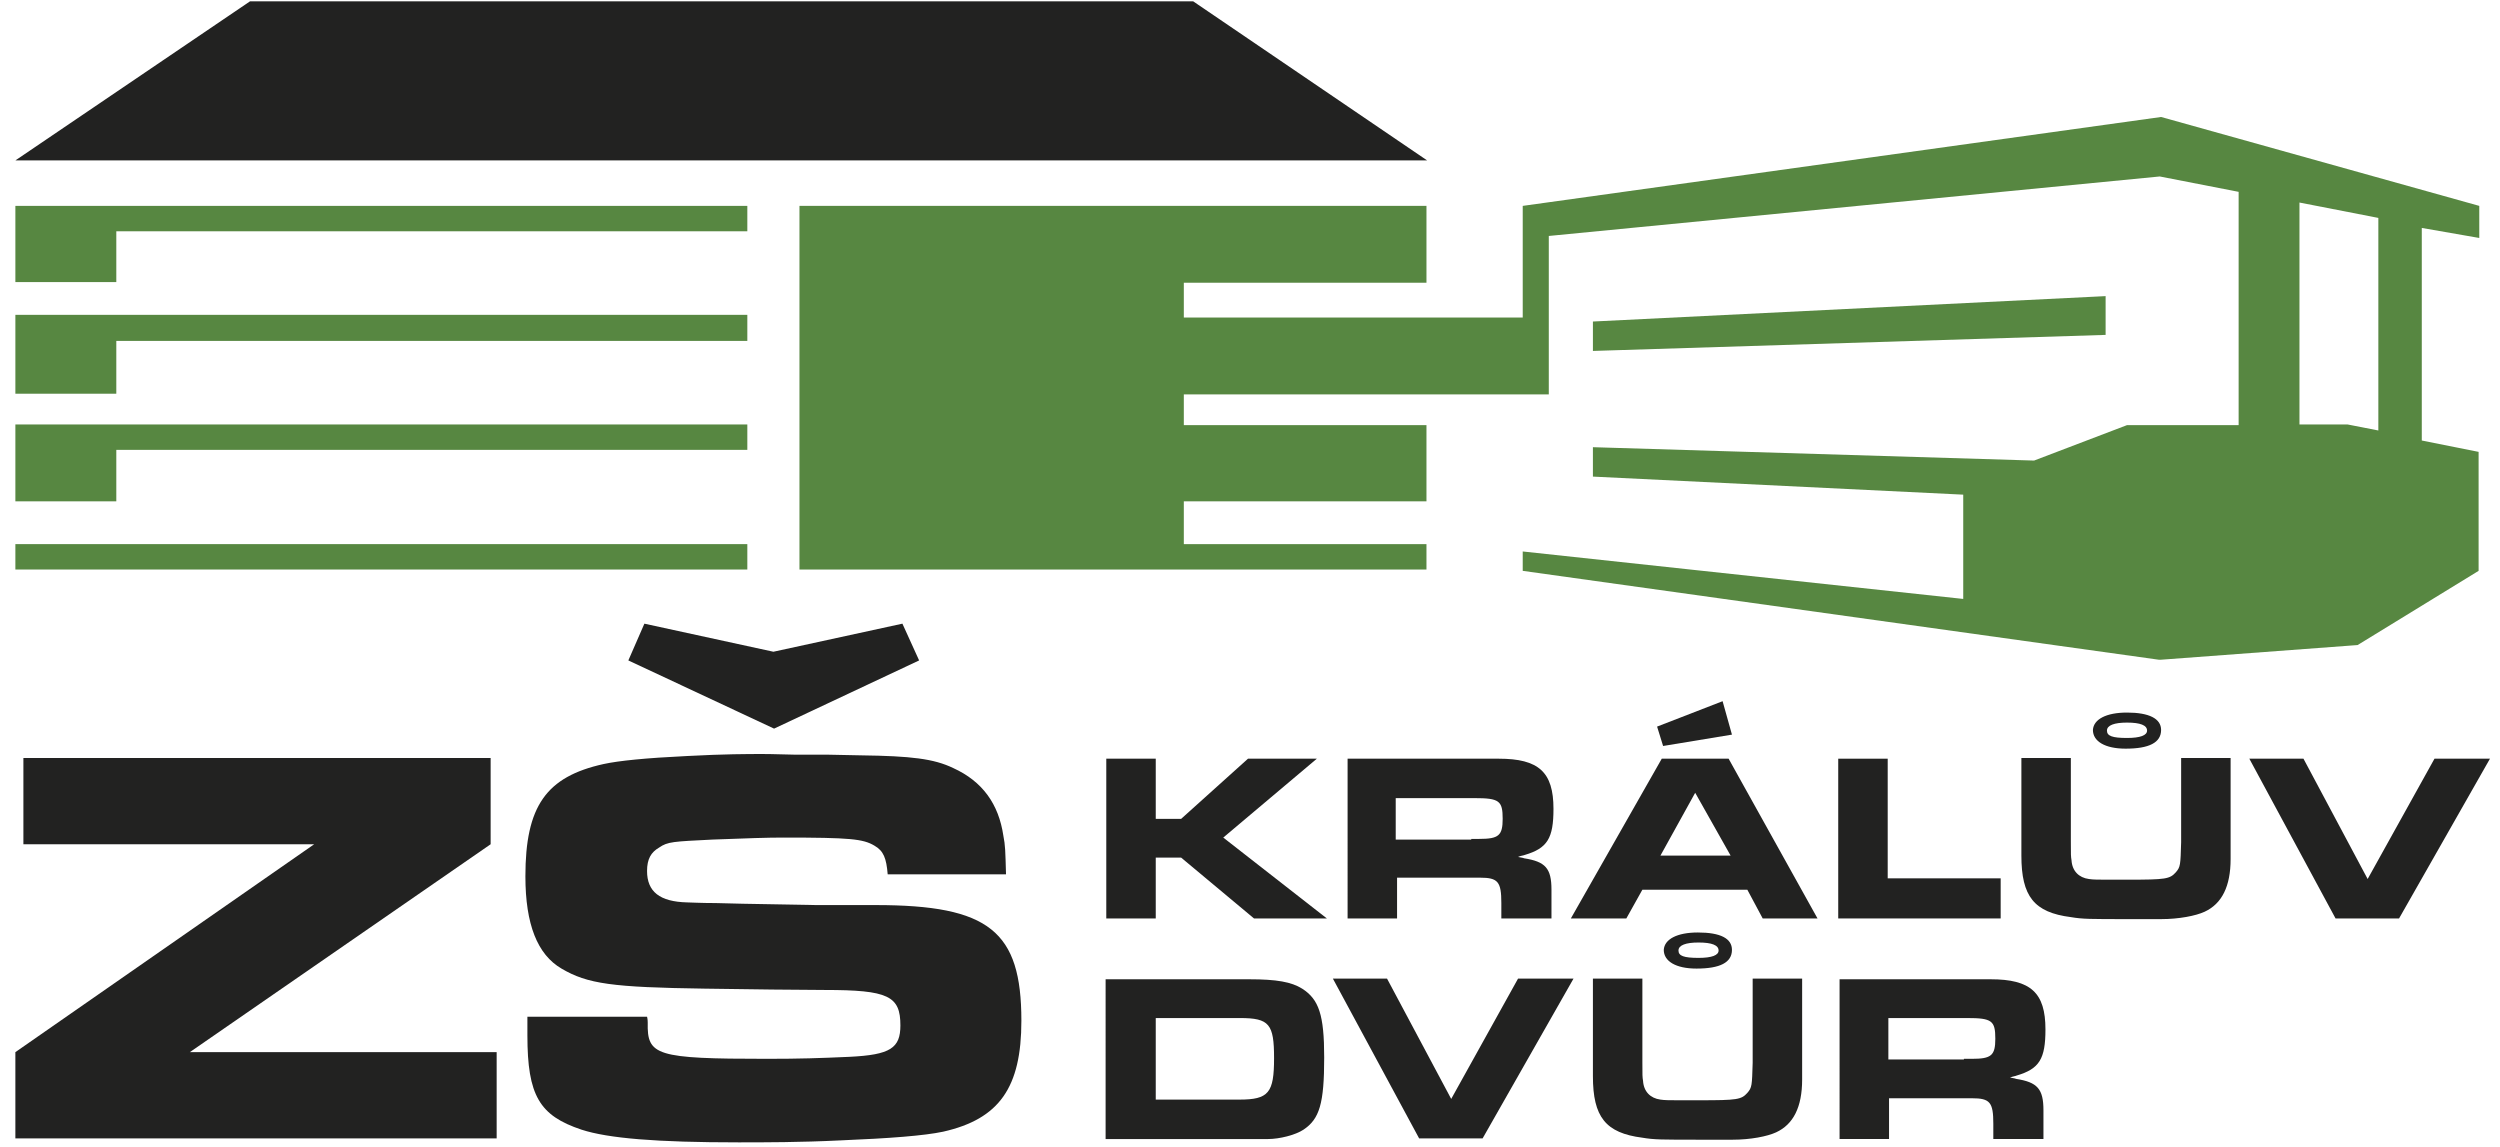 <?xml version="1.0" encoding="utf-8"?>
<svg width="425" height="195" viewBox="26 149 374 100" version="1.1" xmlns="http://www.w3.org/2000/svg" xmlns:xlink="http://www.w3.org/1999/xlink">
<style type="text/css">
	.st0{fill:#222221;}
	.st1{fill:#578741;}
</style>
<g>
	<polygon class="st0" points="239.5,137.2 28.3,137.2 63.4,113.4 204.5,113.4 	"/>
	<g>
		<path class="st0" d="M54.4,270.6h45.9v12.9h-72v-12.9L73,239.5H29.5v-12.9h69.9v12.9L54.4,270.6z"/>
		<path class="st0" d="M122.8,265.3c0.1,0.4,0.1,0.8,0.1,0.9c-0.1,4.9,1.2,5.4,17.8,5.4c5,0,7.9-0.1,12.4-0.3
			c6.1-0.3,7.6-1.3,7.6-4.7c0-4.4-1.8-5.3-11.3-5.3c-3.6,0-11.4-0.1-18-0.2c-13.8-0.2-17.5-0.7-21.4-3c-3.6-2.1-5.4-6.6-5.4-13.8
			c0-10.5,3.1-14.9,11.7-16.8c2.3-0.5,6.3-0.9,12.5-1.2c5.6-0.3,9.1-0.3,11.3-0.3c0,0,1.6,0,4.9,0.1h4.9l4.9,0.1
			c7.5,0.1,10.9,0.5,13.8,1.9c4.4,2,6.8,5.4,7.5,10.1c0.3,1.5,0.3,2.3,0.4,5.8h-17.7c-0.2-2.4-0.6-3.5-2-4.3
			c-1.7-1-3.6-1.2-13.6-1.2c-2.5,0-5.2,0.1-10.6,0.3c-5.9,0.3-6.7,0.3-8,1.2c-1.2,0.7-1.8,1.7-1.8,3.5c0,3.1,1.9,4.6,6,4.7
			c0.4,0,2,0.1,4.3,0.1l4,0.1c13,0.2,9.4,0.2,12,0.2h7.9c17,0,21.8,3.9,21.8,17.3c0,10-3.3,14.7-11.7,16.6c-2.8,0.6-8,1-15.3,1.3
			c-6.1,0.3-11.4,0.3-15.3,0.3c-12.3,0-19.5-0.6-23.5-1.9c-6.3-2.1-8.1-5.1-8.1-14.1v-0.9v-1.9H122.8z M120,212l2.4-5.5l19.3,4.2
			l19.3-4.2l2.5,5.5l-21.7,10.2L120,212z"/>
	</g>
	<path class="st0" d="M198.9,235.7h3.8l10-9H223l-14,11.8l15.5,12.1h-10.9l-10.9-9.1h-3.8v9.1h-7.4v-23.9h7.4V235.7z"/>
	<path class="st0" d="M227.5,226.7h22.7c6,0,8.2,2,8.2,7.5c0,4.4-0.9,5.9-4.3,6.9c-0.2,0.1-0.6,0.1-1,0.3c0.4,0.1,0.7,0.1,0.9,0.2
		c3.2,0.5,4.1,1.5,4.1,4.7v0.8v3.5h-7.5v-2.3c0-3.2-0.5-3.8-3.2-3.8h-12.4v6.1h-7.4V226.7z M246.1,238.7h1.2c2.9,0,3.5-0.5,3.5-3
		c0-2.7-0.5-3.1-4.2-3.1h-11.8v6.2H246.1z"/>
	<path class="st0" d="M271.7,246.3l-2.4,4.3h-8.3l13.6-23.9h10l13.3,23.9h-8.2l-2.3-4.3H271.7z M285.1,223.1l-10.3,1.7l-0.9-2.9
		l9.8-3.8L285.1,223.1z M279.6,231.8l-5.2,9.4h10.5L279.6,231.8z"/>
	<path class="st0" d="M308.4,244.6h16.9v6H301v-23.9h7.4V244.6z"/>
	<path class="st0" d="M359.7,226.7v13.6v1.4c0,4.1-1.3,6.7-3.9,7.9c-1.3,0.6-3.8,1.1-6.5,1.1c-1.4,0-2.8,0-4.8,0
		c-5.9,0-6.9,0-8.7-0.3c-5.5-0.7-7.4-3.1-7.4-9.2v-14.6h7.4v12.5c0,2,0,2.2,0.1,2.8c0.1,1.6,1.1,2.6,2.6,2.8
		c0.6,0.1,1.5,0.1,2.6,0.1h1.1l1.1,0h1.1c5.6,0,6.2-0.1,7.1-1.1c0.7-0.8,0.7-1.1,0.8-4.5v-12.6H359.7z M349.3,222.4
		c0,1.9-1.8,2.8-5.3,2.8c-3.1,0-4.9-1.1-4.9-2.8c0.1-1.6,2-2.6,5.1-2.6C347.5,219.8,349.3,220.7,349.3,222.4z M341.2,222.5
		c0,0.8,0.8,1.1,3,1.1c2,0,3-0.4,3-1.1c0-0.8-1-1.2-3-1.2C342.3,221.3,341.2,221.7,341.2,222.5z"/>
	<path class="st0" d="M384.9,250.6h-9.5l-12.9-23.9h8.1l9.6,18l10-18h8.3L384.9,250.6z"/>
	<path class="st0" d="M191.4,259.7h21.5c4.1,0,6.3,0.4,7.9,1.4c2.5,1.6,3.3,3.9,3.3,10.3c0,6.9-0.7,9.2-3.1,10.8
		c-1.2,0.8-3.6,1.4-5.3,1.4h-24.3V259.7z M211.4,277.7c4.4,0,5.2-1,5.2-6.2c0-5.1-0.7-6-5.1-6h-12.6v12.2H211.4z"/>
	<path class="st0" d="M247.8,283.5h-9.5l-12.9-23.9h8.1l9.6,18l10-18h8.3L247.8,283.5z"/>
	<path class="st0" d="M295.6,259.7v13.6v1.4c0,4.1-1.3,6.7-3.9,7.9c-1.3,0.6-3.8,1.1-6.5,1.1c-1.4,0-2.8,0-4.8,0
		c-5.9,0-6.9,0-8.7-0.3c-5.5-0.7-7.4-3.1-7.4-9.2v-14.6h7.4v12.5c0,2,0,2.2,0.1,2.8c0.1,1.6,1.1,2.6,2.6,2.8
		c0.6,0.1,1.5,0.1,2.6,0.1h1.1l1.1,0h1.1c5.6,0,6.2-0.1,7.1-1.1c0.7-0.8,0.7-1.1,0.8-4.5v-12.6H295.6z M285.1,255.3
		c0,1.9-1.8,2.8-5.3,2.8c-3.1,0-4.9-1.1-4.9-2.8c0.1-1.6,2-2.6,5.1-2.6C283.4,252.7,285.1,253.6,285.1,255.3z M277.1,255.4
		c0,0.8,0.8,1.1,3,1.1c2,0,3-0.4,3-1.1c0-0.8-1-1.2-3-1.2C278.2,254.2,277.1,254.6,277.1,255.4z"/>
	<path class="st0" d="M301.1,259.7h22.7c6,0,8.2,2,8.2,7.5c0,4.4-0.9,5.9-4.3,6.9c-0.2,0.1-0.5,0.1-1,0.3c0.4,0.1,0.7,0.1,0.9,0.2
		c3.2,0.5,4.1,1.5,4.1,4.7v0.8v3.5h-7.5v-2.3c0-3.2-0.5-3.8-3.2-3.8h-12.4v6.1h-7.4V259.7z M319.8,271.6h1.2c2.9,0,3.5-0.5,3.5-3
		c0-2.7-0.5-3.1-4.2-3.1h-11.8v6.2H319.8z"/>
	<g>
		<rect x="28.3" y="194.6" class="st1" width="109.5" height="3.8"/>
		<polygon class="st1" points="28.3,144 28.3,155.4 43.4,155.4 43.4,147.8 137.8,147.8 137.8,144 		"/>
		<polygon class="st1" points="28.3,160.6 28.3,172.1 43.4,172.1 43.4,164.2 137.8,164.2 137.8,160.3 28.3,160.3 		"/>
		<polygon class="st1" points="28.3,176.7 28.3,188.2 43.4,188.2 43.4,180.5 137.8,180.5 137.8,176.7 		"/>
		<polygon class="st1" points="264.3,161.3 264.3,165.7 341,163.3 341,157.5 		"/>
		<path class="st1" d="M396.9,148.8V144l-47.6-13.3L253.8,144v16.7h-50.7v-5.2h36.3V144h-93.8v54.4h93.8v-3.8h-36.3v-6.4h36.3v-11.4
			h-36.3v-4.6l54.6,0v0v-23.7l91.4-8.9l11.8,2.3v34.9h-16.7l-13.9,5.3l-66-2v4.4l55.4,2.7v15.6l-65.9-7.1v2.9l95.2,13.3v0l0.2,0
			l29.5-2.2l18.1-11.1v-17.8l-8.5-1.7v-31.8L396.9,148.8z M381.8,177.6l-4.6-0.9H370v-33.2l11.8,2.3V177.6z"/>
	</g>
</g>
</svg>
